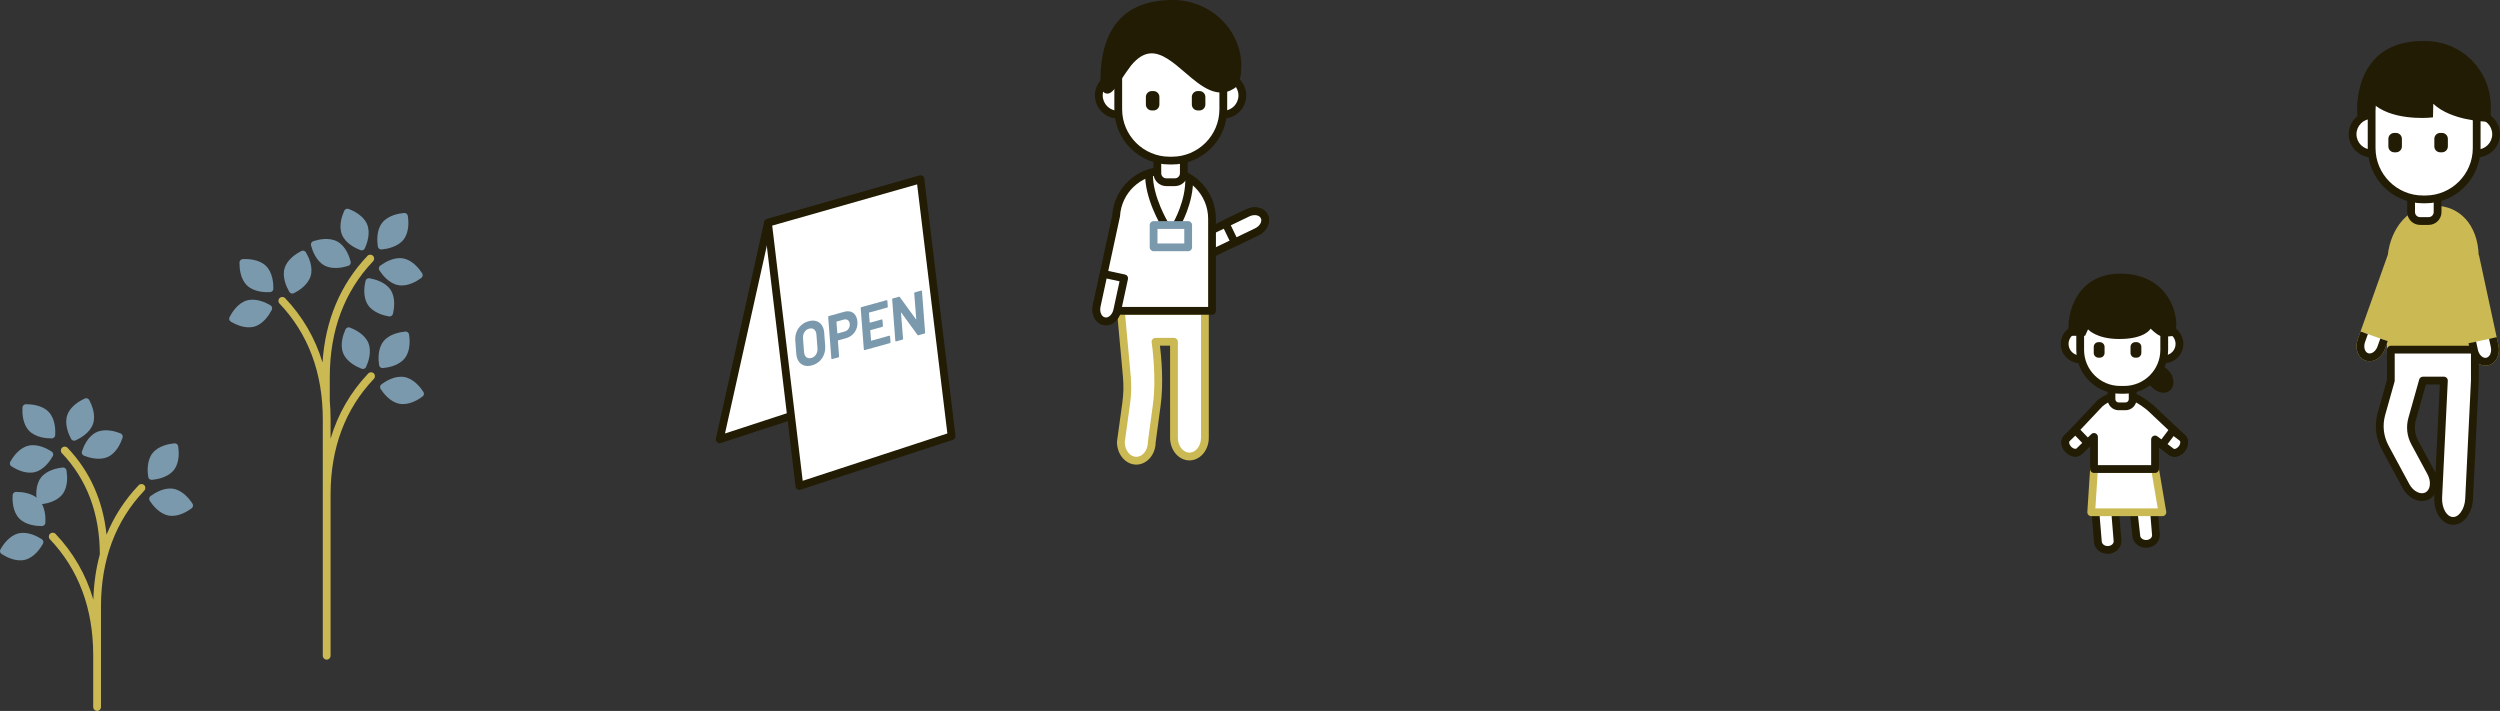 <?xml version="1.0" encoding="utf-8"?>
<!-- Generator: Adobe Illustrator 25.0.0, SVG Export Plug-In . SVG Version: 6.00 Build 0)  -->
<svg version="1.1" id="main" xmlns="http://www.w3.org/2000/svg" xmlns:xlink="http://www.w3.org/1999/xlink" x="0px" y="0px"
	 viewBox="0 0 642.488 182.7" style="enable-background:new 0 0 642.488 182.7;" xml:space="preserve">
<rect x="0" y="0" width="642.488" height="182.7" fill="#333333" stroke="none"/>
<style type="text/css">
	.st0{fill:#CBB954;}
	.st1{fill:#7B99AC;}
	.st2{fill:#FFFFFF;}
	.st3{fill:#221C04;}
</style>
<path class="st0" d="M642.089,88.78l-4.97-23.034c-0.021-0.099-0.069-0.186-0.118-0.273
	c-0.273-7.573-4.763-12.615-11.364-12.615c-6.894,0-11.246,6.114-11.966,12.579
	l-7.755,21.801c-0.382,1.075-0.408,2.214-0.074,3.208
	c0.357,1.063,1.113,1.87,2.074,2.211c0.344,0.122,0.697,0.18,1.051,0.18
	c1.624,0,3.249-1.228,3.922-3.12l0.549-1.544l-0.015,2.684h21.587
	c0.29,0.897,0.792,1.688,1.469,2.25c0.677,0.561,1.477,0.858,2.271,0.858
	c0.221,0,0.44-0.023,0.657-0.07c0.997-0.215,1.851-0.917,2.343-1.925
	C642.209,91.028,642.329,89.895,642.089,88.78z"/>
<g>
	<path class="st1" d="M44.596,125.622c-2.392-0.433-4.786,1.039-5.895,1.857
		c-0.384,0.283-0.479,0.811-0.219,1.211c0.751,1.155,2.477,3.374,4.869,3.807
		c2.392,0.433,4.786-1.039,5.895-1.857c0.384-0.283,0.479-0.811,0.219-1.211
		C48.714,128.274,46.988,126.055,44.596,125.622z"/>
</g>
<g>
	<path class="st1" d="M44.692,120.778c1.497-1.915,1.308-4.719,1.1-6.082
		c-0.072-0.471-0.495-0.802-0.969-0.758c-1.372,0.127-4.139,0.622-5.636,2.537
		c-1.497,1.915-1.308,4.719-1.1,6.082c0.072,0.471,0.495,0.802,0.969,0.758
		C40.428,123.187,43.195,122.693,44.692,120.778z"/>
</g>
<g>
	<path class="st1" d="M7.271,114.549c-2.36,0.581-3.945,2.902-4.623,4.102
		c-0.235,0.415-0.106,0.936,0.294,1.195c1.157,0.748,3.638,2.069,5.999,1.488
		c2.36-0.581,3.945-2.902,4.623-4.102c0.235-0.415,0.106-0.936-0.294-1.195
		C12.113,115.29,9.632,113.969,7.271,114.549z"/>
</g>
<g>
	<path class="st1" d="M17.292,106.678c-0.782,2.301,0.321,4.887,0.967,6.104
		c0.223,0.421,0.731,0.594,1.165,0.396c1.253-0.573,3.702-1.952,4.484-4.253
		c0.782-2.302-0.321-4.887-0.967-6.104c-0.223-0.421-0.731-0.594-1.165-0.396
		C20.523,102.998,18.074,104.377,17.292,106.678z"/>
</g>
<g>
	<path class="st1" d="M24.805,111.072c-2.204,1.025-3.31,3.609-3.744,4.917
		c-0.15,0.452,0.076,0.939,0.519,1.116c1.28,0.51,3.969,1.327,6.173,0.302
		c2.204-1.025,3.31-3.609,3.744-4.917c0.15-0.452-0.076-0.939-0.519-1.116
		C29.698,110.864,27.009,110.047,24.805,111.072z"/>
</g>
<g>
	<path class="st1" d="M12.516,105.869c-1.673-1.763-4.475-1.99-5.853-1.986
		c-0.477,0.002-0.866,0.371-0.892,0.847c-0.076,1.376,0.004,4.185,1.677,5.948
		c1.673,1.763,4.475,1.99,5.853,1.986c0.477-0.002,0.866-0.371,0.892-0.847
		C14.27,110.442,14.189,107.632,12.516,105.869z"/>
</g>
<g>
	<path class="st1" d="M4.74,137.081c-2.36,0.581-3.945,2.902-4.623,4.102
		c-0.235,0.415-0.106,0.936,0.294,1.195c1.157,0.748,3.638,2.069,5.999,1.488
		c2.36-0.581,3.945-2.902,4.623-4.102c0.235-0.415,0.106-0.936-0.294-1.195
		C9.581,137.822,7.1,136.501,4.74,137.081z"/>
</g>
<g>
	<path class="st1" d="M9.984,128.401c-1.673-1.763-4.475-1.99-5.853-1.986
		c-0.477,0.002-0.866,0.371-0.892,0.847c-0.076,1.376,0.004,4.185,1.677,5.948
		c1.673,1.763,4.475,1.99,5.853,1.986c0.477-0.002,0.866-0.371,0.892-0.847
		C11.738,132.974,11.658,130.164,9.984,128.401z"/>
</g>
<g>
	<path class="st1" d="M10.508,122.765c-1.468,1.937-1.237,4.738-1.009,6.097
		c0.079,0.47,0.507,0.794,0.981,0.743c1.37-0.148,4.129-0.684,5.597-2.621
		c1.468-1.937,1.237-4.738,1.009-6.097c-0.079-0.47-0.507-0.794-0.981-0.743
		C14.735,120.293,11.976,120.828,10.508,122.765z"/>
</g>
<path class="st0" d="M37.046,124.665c-0.399-0.379-1.033-0.364-1.413,0.036
	c-3.565,3.752-6.312,8.002-8.25,12.71c-0.927-8.785-4.281-16.281-10.023-22.324
	c-0.379-0.399-1.012-0.416-1.413-0.036c-0.4,0.381-0.417,1.014-0.036,1.414
	c6.452,6.789,9.729,15.54,9.746,26.008c-0.99,3.637-1.544,7.515-1.668,11.617
	c-1.888-6.4-5.126-12.051-9.715-16.88c-0.379-0.399-1.012-0.416-1.413-0.036
	c-0.4,0.381-0.417,1.014-0.036,1.414c7.385,7.771,11.129,17.789,11.129,29.776
	v6.014v7.323c0,0.552,0.447,1,1,1s1-0.448,1-1v-7.323v-6.014v-12.508
	c0-11.986,3.745-22.004,11.13-29.776C37.463,125.679,37.446,125.046,37.046,124.665z"
	/>
<g>
	<g>
		<polygon class="st2" points="184.96,112.902 224.078,100.1 236.548,46.099 197.361,57.254 		
			"/>
		<path class="st3" d="M184.96,113.902c-0.245,0-0.485-0.09-0.672-0.259
			c-0.267-0.242-0.383-0.607-0.304-0.958l12.401-55.647
			c0.079-0.358,0.349-0.644,0.702-0.745L236.274,45.137
			c0.336-0.096,0.706-0.007,0.963,0.237c0.256,0.244,0.364,0.605,0.285,0.95
			l-12.47,54.001c-0.079,0.341-0.331,0.616-0.664,0.725L185.271,113.852
			C185.169,113.886,185.064,113.902,184.96,113.902z M198.208,58.053l-11.89,53.352
			l36.912-12.08l11.962-51.8L198.208,58.053z"/>
	</g>
	<g>
		<polygon class="st2" points="205.443,124.892 244.561,112.09 236.548,46.099 197.361,57.254 		"/>
		<path class="st3" d="M205.443,125.892c-0.188,0-0.375-0.053-0.538-0.157
			c-0.252-0.161-0.419-0.427-0.455-0.725l-8.082-67.638
			c-0.058-0.488,0.247-0.946,0.72-1.081L236.274,45.137
			c0.281-0.079,0.583-0.033,0.827,0.129c0.243,0.162,0.403,0.422,0.439,0.712
			l8.014,65.991c0.057,0.474-0.229,0.922-0.683,1.071l-39.118,12.802
			C205.653,125.876,205.548,125.892,205.443,125.892z M198.455,57.983l7.837,65.58
			l37.178-12.167l-7.773-64.014L198.455,57.983z"/>
	</g>
</g>
<g>
	<path class="st1" d="M206.675,93.932c-0.585-0.182-1.055-0.533-1.412-1.051
		c-0.356-0.519-0.564-1.173-0.624-1.961l-0.257-3.376
		c-0.059-0.778,0.043-1.509,0.308-2.194c0.265-0.685,0.663-1.271,1.197-1.757
		s1.168-0.83,1.901-1.033c0.742-0.205,1.405-0.22,1.99-0.043
		c0.585,0.177,1.055,0.522,1.411,1.036c0.355,0.514,0.563,1.159,0.623,1.937
		l0.257,3.376c0.06,0.788-0.042,1.531-0.305,2.226
		c-0.264,0.697-0.663,1.287-1.197,1.773s-1.172,0.831-1.914,1.037
		C207.919,94.103,207.26,94.114,206.675,93.932z M209.719,91.093
		c0.292-0.456,0.414-0.989,0.367-1.6l-0.264-3.47
		c-0.046-0.61-0.241-1.058-0.585-1.344c-0.343-0.286-0.778-0.356-1.304-0.211
		c-0.517,0.143-0.919,0.444-1.205,0.905c-0.287,0.461-0.407,0.996-0.36,1.606
		l0.264,3.47c0.047,0.611,0.241,1.057,0.585,1.337
		c0.342,0.281,0.772,0.35,1.29,0.207
		C209.023,91.849,209.428,91.55,209.719,91.093z"/>
	<path class="st1" d="M218.641,80.105c0.491,0.154,0.886,0.455,1.185,0.904
		c0.298,0.449,0.473,1.01,0.524,1.684c0.05,0.662-0.039,1.282-0.269,1.862
		c-0.229,0.578-0.575,1.074-1.038,1.487c-0.463,0.412-1.009,0.706-1.639,0.88
		l-2.002,0.554c-0.047,0.013-0.069,0.045-0.065,0.098l0.307,4.023
		c0.004,0.053-0.009,0.101-0.039,0.147c-0.03,0.046-0.069,0.075-0.115,0.088
		l-1.65,0.456c-0.047,0.013-0.089,0.006-0.124-0.022s-0.055-0.067-0.06-0.12
		l-0.814-10.679c-0.004-0.053,0.009-0.102,0.039-0.148
		c0.03-0.045,0.069-0.075,0.116-0.088l3.976-1.1
		C217.594,79.96,218.15,79.952,218.641,80.105z M218.069,84.491
		c0.242-0.35,0.346-0.752,0.311-1.205c-0.035-0.462-0.195-0.799-0.48-1.01
		c-0.285-0.211-0.643-0.257-1.075-0.138l-1.791,0.495
		c-0.047,0.013-0.068,0.046-0.064,0.099l0.221,2.903
		c0.004,0.053,0.029,0.072,0.077,0.059l1.791-0.495
		C217.49,85.078,217.827,84.844,218.069,84.491z"/>
	<path class="st1" d="M228.12,78.957c-0.03,0.046-0.069,0.075-0.116,0.088l-4.624,1.279
		c-0.047,0.013-0.069,0.046-0.064,0.099l0.186,2.444
		c0.004,0.053,0.03,0.073,0.077,0.06l3.031-0.838
		c0.047-0.013,0.088-0.006,0.124,0.022c0.036,0.028,0.055,0.067,0.06,0.12
		l0.117,1.53c0.004,0.053-0.009,0.102-0.039,0.148
		c-0.031,0.045-0.069,0.075-0.116,0.088l-3.031,0.838
		c-0.047,0.013-0.069,0.045-0.065,0.098l0.195,2.556
		c0.004,0.053,0.029,0.072,0.077,0.059l4.624-1.279
		c0.047-0.013,0.088-0.005,0.124,0.022c0.036,0.028,0.056,0.069,0.06,0.121
		l0.117,1.53c0.004,0.053-0.009,0.101-0.039,0.147
		c-0.03,0.046-0.069,0.075-0.116,0.088l-6.513,1.801
		c-0.047,0.013-0.089,0.006-0.124-0.022s-0.055-0.067-0.06-0.12l-0.813-10.664
		c-0.004-0.053,0.009-0.102,0.039-0.148c0.03-0.045,0.069-0.075,0.116-0.088
		l6.513-1.801c0.047-0.013,0.088-0.005,0.124,0.022
		c0.036,0.028,0.056,0.069,0.06,0.121l0.117,1.53
		C228.163,78.863,228.15,78.912,228.12,78.957z"/>
	<path class="st1" d="M234.99,75.221c0.03-0.045,0.068-0.075,0.116-0.088l1.649-0.456
		c0.047-0.013,0.088-0.005,0.124,0.022c0.036,0.028,0.056,0.069,0.06,0.121
		l0.813,10.664c0.004,0.053-0.009,0.101-0.039,0.147
		c-0.03,0.046-0.069,0.075-0.116,0.088l-1.593,0.441
		c-0.094,0.026-0.163,0.002-0.207-0.071l-4.166-5.743
		c-0.021-0.026-0.041-0.033-0.06-0.023c-0.019,0.01-0.026,0.036-0.023,0.078
		l0.535,6.65c0.004,0.053-0.009,0.101-0.039,0.147
		c-0.03,0.046-0.069,0.075-0.116,0.088l-1.649,0.456
		c-0.047,0.013-0.089,0.006-0.124-0.022c-0.036-0.028-0.055-0.067-0.059-0.12
		l-0.813-10.664c-0.004-0.053,0.009-0.102,0.039-0.148
		c0.03-0.045,0.069-0.075,0.116-0.088l1.593-0.441
		c0.094-0.026,0.163-0.002,0.207,0.073l4.15,5.713
		c0.021,0.027,0.041,0.035,0.059,0.024c0.019-0.01,0.026-0.036,0.023-0.078
		l-0.519-6.622C234.947,75.317,234.959,75.267,234.99,75.221z"/>
</g>
<g>
	<g>
		<path class="st2" d="M288.056,79.887l1.535,16.844c0.209,2.291,0.156,4.599-0.159,6.879
			l-1.376,9.982c0,2.657,1.779,4.81,3.973,4.81c2.195,0,3.973-2.153,3.973-4.81
			l1.266-9.39c1.045-7.491-0.313-16.367-0.313-16.367h4.753v24.677
			c0,2.657,1.779,4.81,3.973,4.81c2.195,0,3.973-2.153,3.973-4.81V79.887H288.056z"
			/>
		<path class="st0" d="M292.029,119.401c-2.742,0-4.974-2.606-4.974-5.811
			c0-0.046,0.003-0.091,0.01-0.137l1.376-9.981
			c0.303-2.198,0.354-4.436,0.153-6.651l-1.535-16.843
			c-0.025-0.28,0.068-0.558,0.258-0.765s0.457-0.326,0.738-0.326h21.6
			c0.553,0,1,0.448,1,1v32.624c0,3.204-2.231,5.81-4.974,5.81
			s-4.973-2.606-4.973-5.81V88.834h-2.608c0.33,2.668,1.001,9.467,0.158,15.505
			l-1.257,9.322C296.97,116.833,294.751,119.401,292.029,119.401z M289.056,113.656
			c0.027,2.071,1.351,3.745,2.974,3.745c1.639,0,2.973-1.709,2.973-3.811
			c0-0.045,0.003-0.089,0.009-0.134l1.267-9.39
			c1.014-7.266-0.297-15.995-0.31-16.082c-0.044-0.289,0.04-0.582,0.229-0.803
			c0.19-0.221,0.467-0.349,0.759-0.349h4.753c0.553,0,1,0.448,1,1v24.677
			c0,2.101,1.334,3.81,2.973,3.81c1.64,0,2.974-1.709,2.974-3.81V80.887
			h-19.504l1.436,15.753c0.215,2.367,0.159,4.758-0.165,7.106L289.056,113.656z"/>
	</g>
</g>
<g>
	<circle class="st2" cx="314.335" cy="24.524" r="4.943"/>
	<path class="st3" d="M314.335,30.467c-3.276,0-5.942-2.666-5.942-5.943
		c0-3.277,2.666-5.943,5.942-5.943c3.277,0,5.943,2.666,5.943,5.943
		C320.278,27.801,317.612,30.467,314.335,30.467z M314.335,20.581
		c-2.174,0-3.942,1.769-3.942,3.943s1.769,3.943,3.942,3.943
		c2.175,0,3.943-1.769,3.943-3.943S316.51,20.581,314.335,20.581z"/>
</g>
<g>
	<circle class="st2" cx="287.335" cy="24.524" r="4.943"/>
	<path class="st3" d="M287.335,30.467c-3.276,0-5.942-2.666-5.942-5.943
		c0-3.277,2.666-5.943,5.942-5.943c3.277,0,5.943,2.666,5.943,5.943
		C293.278,27.801,290.612,30.467,287.335,30.467z M287.335,20.581
		c-2.174,0-3.942,1.769-3.942,3.943s1.769,3.943,3.942,3.943
		c2.175,0,3.943-1.769,3.943-3.943S289.51,20.581,287.335,20.581z"/>
</g>
<g>
	<path class="st2" d="M301.775,69.786l21.234-10.217c1.71-0.823,2.572-2.579,1.926-3.923
		c-0.647-1.344-2.557-1.766-4.267-0.943L299.434,64.92L301.775,69.786z"/>
	<path class="st3" d="M301.776,70.786c-0.372,0-0.729-0.208-0.902-0.566l-2.342-4.866
		c-0.114-0.239-0.13-0.514-0.042-0.764c0.087-0.25,0.271-0.456,0.51-0.57
		l21.234-10.217c1.029-0.496,2.157-0.641,3.182-0.417
		c1.096,0.243,1.978,0.908,2.42,1.827c0.885,1.839-0.188,4.197-2.393,5.257
		l-21.234,10.217C302.069,70.754,301.922,70.786,301.776,70.786z M300.769,65.387
		l1.475,3.064l20.333-9.783c1.189-0.573,1.856-1.758,1.457-2.588
		c-0.238-0.496-0.76-0.677-1.049-0.741c-0.578-0.128-1.265-0.031-1.883,0.265
		L300.769,65.387z"/>
</g>
<g>
	<path class="st2" d="M311.487,56.231c0-6.789-5.555-12.343-12.343-12.343
		c-6.572,0-11.971,5.209-12.311,11.7l-0.016-0.004l-4.969,23.034
		c-0.4,1.855,0.457,3.614,1.915,3.928c1.422,0.307,2.882-0.879,3.325-2.659
		h24.4V56.231z"/>
	<path class="st3" d="M284.215,83.594c-0.22,0-0.441-0.023-0.663-0.071
		c-0.997-0.215-1.851-0.917-2.343-1.925c-0.459-0.942-0.579-2.076-0.339-3.191
		l4.97-23.034c0.002-0.008,0.004-0.016,0.006-0.024
		c0.463-7.003,6.269-12.462,13.298-12.462c7.357,0,13.344,5.986,13.344,13.343v23.657
		c0,0.552-0.447,1-1,1h-23.679C287.13,82.526,285.712,83.594,284.215,83.594z
		 M287.757,55.969l-4.932,22.86c-0.145,0.669-0.078,1.359,0.182,1.893
		c0.13,0.266,0.429,0.73,0.967,0.847c0.869,0.188,1.833-0.675,2.143-1.922
		c0.111-0.446,0.512-0.759,0.971-0.759h23.4V56.231
		c0-6.255-5.089-11.343-11.344-11.343c-6.027,0-10.996,4.723-11.312,10.752
		C287.825,55.754,287.8,55.865,287.757,55.969z"/>
</g>
<g>
	<path class="st2" d="M301.945,46.828h-2.219c-1.266,0-2.293-1.026-2.293-2.293V39.631
		l6.805-0.003v4.907C304.238,45.802,303.211,46.828,301.945,46.828z"/>
	<path class="st3" d="M301.945,47.828h-2.22c-1.815,0-3.293-1.477-3.293-3.292v-5.904
		l8.805-0.004v5.908C305.237,46.351,303.761,47.828,301.945,47.828z M298.433,40.631
		v3.905c0,0.713,0.58,1.292,1.293,1.292h2.22c0.713,0,1.292-0.58,1.292-1.292
		V40.629L298.433,40.631z"/>
</g>
<g>
	<path class="st2" d="M301.192,41.272h-0.619c-7.285,0-13.191-5.906-13.191-13.191v-9.619
		c0-7.285,5.906-13.191,13.191-13.191h0.619c7.285,0,13.191,5.906,13.191,13.191
		v9.619C314.382,35.366,308.477,41.272,301.192,41.272z"/>
	<path class="st3" d="M301.191,42.272h-0.618c-7.824,0-14.19-6.366-14.19-14.19v-9.619
		c0-7.825,6.366-14.191,14.19-14.191h0.618c7.825,0,14.191,6.366,14.191,14.191
		v9.619C315.383,35.906,309.017,42.272,301.191,42.272z M300.573,6.272
		c-6.722,0-12.19,5.469-12.19,12.191v9.619c0,6.722,5.469,12.19,12.19,12.19h0.618
		c6.723,0,12.191-5.469,12.191-12.19v-9.619c0-6.722-5.469-12.191-12.191-12.191H300.573
		z"/>
</g>
<path class="st3" d="M315.702,7.099c-3.311-4.445-8.628-7.099-14.225-7.099
	c-12.393,0-18.676,7.012-18.674,20.898c0.083,1.44,0.311,2.814,1.405,3.112
	c0.132,0.036,0.26,0.054,0.387,0.054c1.135,0,2.092-1.428,3.697-3.826
	c0.732-1.092,1.562-2.331,2.441-3.473c1.613-1.915,3.201-2.911,4.855-3.043
	c2.987-0.244,6.035,2.39,8.991,4.932c4.065,3.496,8.674,7.458,13.442,3.439
	l0.228-0.192l0.086-0.286C319.826,16.638,318.865,11.347,315.702,7.099z"/>
<g>
	<path class="st3" d="M308.258,28.384h-0.446c-0.837,0-1.516-0.679-1.516-1.516v-1.952
		c0-0.837,0.679-1.516,1.516-1.516h0.446c0.837,0,1.516,0.679,1.516,1.516v1.952
		C309.774,27.705,309.096,28.384,308.258,28.384z"/>
	<path class="st3" d="M296.445,28.384h-0.446c-0.837,0-1.516-0.679-1.516-1.516v-1.952
		c0-0.837,0.679-1.516,1.516-1.516h0.446c0.837,0,1.516,0.679,1.516,1.516v1.952
		C297.961,27.705,297.283,28.384,296.445,28.384z"/>
</g>
<g>
	<path class="st2" d="M283.624,70.386l-1.776,8.232c-0.4,1.855,0.457,3.614,1.915,3.928
		c1.458,0.314,2.964-0.934,3.364-2.789l1.776-8.232L283.624,70.386z"/>
	<path class="st3" d="M284.209,83.594c-0.219,0-0.438-0.023-0.657-0.07
		c-0.997-0.215-1.851-0.917-2.343-1.925c-0.459-0.942-0.579-2.076-0.339-3.191
		l1.776-8.232c0.117-0.541,0.647-0.879,1.188-0.767l5.278,1.139
		c0.259,0.056,0.485,0.212,0.629,0.436c0.145,0.223,0.193,0.494,0.138,0.753
		l-1.776,8.232C287.645,82.096,285.976,83.594,284.209,83.594z M284.391,71.574
		l-1.565,7.255c-0.145,0.669-0.078,1.359,0.182,1.893
		c0.13,0.266,0.429,0.73,0.967,0.847c0.897,0.195,1.896-0.732,2.175-2.022
		l1.565-7.255L284.391,71.574z"/>
</g>
<g>
	<path class="st2" d="M317.32,62.307l5.689-2.737c1.71-0.823,2.572-2.579,1.926-3.923
		c-0.647-1.344-2.557-1.766-4.267-0.943l-5.689,2.737L317.32,62.307z"/>
	<path class="st3" d="M317.321,63.307c-0.372,0-0.729-0.208-0.902-0.566l-2.342-4.866
		c-0.114-0.239-0.13-0.514-0.042-0.764c0.087-0.25,0.271-0.456,0.51-0.571
		l5.689-2.737c1.028-0.495,2.156-0.641,3.182-0.416
		c1.096,0.243,1.978,0.908,2.42,1.827c0.885,1.839-0.188,4.197-2.393,5.257
		l-5.689,2.738C317.614,63.275,317.467,63.307,317.321,63.307z M316.313,57.908
		l1.475,3.064l4.788-2.304c1.189-0.572,1.856-1.757,1.457-2.588
		c-0.238-0.496-0.76-0.677-1.049-0.741c-0.578-0.128-1.265-0.031-1.883,0.265
		L316.313,57.908z"/>
</g>
<path class="st3" d="M298.58,58.353c-0.184-0.302-4.514-7.458-4.273-13.887l1.998,0.074
	c-0.218,5.833,3.939,12.701,3.982,12.769L298.58,58.353z"/>
<path class="st3" d="M303.184,58.342l-1.719-1.022c0.033-0.057,3.358-5.735,3.142-11.556
	l1.998-0.074C306.845,52.113,303.333,58.091,303.184,58.342z"/>
<g>
	<rect x="296.47" y="57.831" class="st2" width="8.884" height="5.73"/>
	<path class="st1" d="M305.354,64.561h-8.884c-0.553,0-1-0.448-1-1v-5.73
		c0-0.552,0.447-1,1-1h8.884c0.553,0,1,0.448,1,1v5.73
		C306.354,64.113,305.906,64.561,305.354,64.561z M297.47,62.561h6.884v-3.73h-6.884
		V62.561z"/>
</g>
<g>
	<path class="st1" d="M94.352,57.664c-0.923-2.249-3.453-3.473-4.739-3.967
		c-0.445-0.171-0.942,0.033-1.138,0.467c-0.569,1.255-1.509,3.904-0.586,6.152
		c0.923,2.249,3.453,3.473,4.739,3.967c0.445,0.171,0.942-0.033,1.138-0.467
		C94.334,62.561,95.274,59.912,94.352,57.664z"/>
</g>
<g>
	<path class="st1" d="M103.615,66.413c-2.392-0.433-4.786,1.039-5.895,1.857
		c-0.384,0.283-0.479,0.811-0.219,1.211c0.751,1.155,2.477,3.374,4.869,3.807
		c2.392,0.433,4.786-1.039,5.895-1.857c0.384-0.283,0.479-0.811,0.219-1.211
		C107.732,69.065,106.007,66.847,103.615,66.413z"/>
</g>
<g>
	<path class="st1" d="M100.378,74.492c-1.339-2.028-4.058-2.741-5.416-2.978
		c-0.47-0.082-0.917,0.214-1.027,0.678c-0.316,1.341-0.727,4.122,0.612,6.15
		c1.339,2.028,4.058,2.741,5.416,2.978c0.47,0.082,0.917-0.214,1.027-0.678
		C101.306,79.301,101.718,76.52,100.378,74.492z"/>
</g>
<g>
	<path class="st1" d="M103.71,61.57c1.497-1.915,1.308-4.719,1.1-6.082
		c-0.072-0.471-0.495-0.802-0.969-0.758c-1.372,0.127-4.139,0.622-5.636,2.537
		c-1.497,1.915-1.308,4.719-1.1,6.082c0.072,0.471,0.495,0.802,0.969,0.758
		C99.447,63.979,102.214,63.485,103.71,61.57z"/>
</g>
<g>
	<path class="st1" d="M94.672,88.149c-0.923-2.249-3.453-3.473-4.739-3.967
		c-0.445-0.171-0.942,0.033-1.138,0.467c-0.569,1.255-1.509,3.904-0.586,6.152
		c0.923,2.249,3.453,3.473,4.739,3.967c0.445,0.171,0.942-0.033,1.138-0.467
		C94.654,93.046,95.594,90.397,94.672,88.149z"/>
</g>
<g>
	<path class="st1" d="M103.935,96.898c-2.392-0.433-4.786,1.039-5.895,1.857
		c-0.384,0.283-0.479,0.811-0.219,1.211c0.751,1.155,2.477,3.374,4.869,3.807
		c2.392,0.433,4.786-1.039,5.895-1.857c0.384-0.283,0.479-0.811,0.219-1.211
		C108.053,99.55,106.327,97.332,103.935,96.898z"/>
</g>
<g>
	<path class="st1" d="M104.031,92.055c1.497-1.915,1.308-4.719,1.1-6.082
		c-0.072-0.471-0.495-0.802-0.969-0.758c-1.372,0.127-4.139,0.622-5.636,2.537
		c-1.497,1.915-1.308,4.719-1.1,6.082c0.072,0.471,0.495,0.802,0.969,0.758
		C99.767,94.464,102.534,93.97,104.031,92.055z"/>
</g>
<g>
	<path class="st1" d="M63.447,77.213c-2.335,0.676-3.823,3.06-4.453,4.286
		c-0.218,0.424-0.068,0.94,0.342,1.182c1.187,0.7,3.719,1.919,6.054,1.243
		c2.335-0.676,3.823-3.06,4.453-4.286c0.218-0.424,0.068-0.94-0.342-1.182
		C68.315,77.756,65.782,76.537,63.447,77.213z"/>
</g>
<g>
	<path class="st1" d="M73.14,68.941c-0.687,2.331,0.52,4.87,1.214,6.06
		c0.24,0.412,0.755,0.564,1.18,0.348c1.229-0.623,3.62-2.101,4.307-4.432
		c0.687-2.331-0.52-4.87-1.214-6.06c-0.24-0.412-0.755-0.564-1.18-0.348
		C76.219,65.132,73.828,66.61,73.14,68.941z"/>
</g>
<g>
	<path class="st1" d="M68.335,68.327c-1.743-1.693-4.552-1.807-5.929-1.746
		c-0.476,0.021-0.85,0.406-0.857,0.883c-0.02,1.378,0.174,4.182,1.918,5.875
		c1.744,1.693,4.552,1.807,5.929,1.746c0.476-0.021,0.85-0.406,0.857-0.883
		C70.273,72.824,70.078,70.02,68.335,68.327z"/>
</g>
<g>
	<path class="st1" d="M86.703,62.078c-2.133-1.166-4.869-0.525-6.18-0.098
		c-0.453,0.147-0.711,0.618-0.59,1.08c0.349,1.333,1.285,3.983,3.418,5.149
		c2.133,1.166,4.869,0.525,6.18,0.098c0.453-0.147,0.711-0.618,0.59-1.08
		C89.773,65.894,88.836,63.244,86.703,62.078z"/>
</g>
<path class="st0" d="M96.052,95.947c-0.399-0.379-1.032-0.364-1.413,0.036
	c-4.562,4.8-7.788,10.411-9.681,16.762v-4.963c0-1.648-0.072-3.259-0.208-4.835
	c0-0.004,0.002-0.008,0.002-0.012v-6.014c0-11.986,3.744-22.004,11.129-29.776
	c0.381-0.4,0.364-1.034-0.036-1.414s-1.034-0.363-1.413,0.036
	c-6.956,7.321-10.824,16.521-11.545,27.378c-1.902-6.25-5.106-11.779-9.608-16.517
	c-0.379-0.399-1.012-0.416-1.413-0.036c-0.4,0.38-0.417,1.014-0.036,1.414
	c7.385,7.772,11.129,17.79,11.129,29.776v19.355v6.014v35.374c0,0.552,0.447,1,1,1
	s1-0.448,1-1v-35.374v-6.014c0-11.986,3.745-22.004,11.13-29.776
	C96.469,96.961,96.452,96.328,96.052,95.947z"/>
<g>
	<path class="st2" d="M621.936,56.799h2.219c1.266,0,2.293-1.026,2.293-2.293v-4.904
		l-6.805-0.003v4.907C619.643,55.773,620.669,56.799,621.936,56.799z"/>
	<path class="st3" d="M624.155,57.799h-2.22c-1.815,0-3.293-1.477-3.293-3.292v-5.908
		l8.805,0.004v5.904C627.447,56.322,625.971,57.799,624.155,57.799z M620.643,50.6
		v3.907c0,0.713,0.58,1.292,1.293,1.292h2.22c0.713,0,1.292-0.58,1.292-1.292
		v-3.905L620.643,50.6z"/>
</g>
<g>
	<circle class="st2" cx="609.545" cy="34.495" r="4.943"/>
	<path class="st3" d="M609.545,40.438c-3.276,0-5.942-2.666-5.942-5.943
		c0-3.277,2.666-5.943,5.942-5.943c3.277,0,5.943,2.666,5.943,5.943
		C615.488,37.772,612.822,40.438,609.545,40.438z M609.545,30.552
		c-2.174,0-3.942,1.769-3.942,3.943s1.769,3.943,3.942,3.943
		c2.175,0,3.943-1.769,3.943-3.943S611.72,30.552,609.545,30.552z"/>
</g>
<g>
	<circle class="st2" cx="636.545" cy="34.495" r="4.943"/>
	<path class="st3" d="M636.545,40.438c-3.276,0-5.942-2.666-5.942-5.943
		c0-3.277,2.666-5.943,5.942-5.943c3.277,0,5.943,2.666,5.943,5.943
		C642.488,37.772,639.822,40.438,636.545,40.438z M636.545,30.552
		c-2.174,0-3.942,1.769-3.942,3.943s1.769,3.943,3.942,3.943
		c2.175,0,3.943-1.769,3.943-3.943S638.72,30.552,636.545,30.552z"/>
</g>
<g>
	<path class="st2" d="M622.689,51.243h0.619c7.285,0,13.191-5.906,13.191-13.191V28.434
		c0-7.285-5.906-13.191-13.191-13.191h-0.619c-7.285,0-13.191,5.906-13.191,13.191
		v9.619C609.498,45.337,615.404,51.243,622.689,51.243z"/>
	<path class="st3" d="M623.308,52.243h-0.619c-7.824,0-14.19-6.366-14.19-14.19v-9.619
		c0-7.825,6.366-14.191,14.19-14.191h0.619c7.824,0,14.19,6.366,14.19,14.191v9.619
		C637.498,45.877,631.132,52.243,623.308,52.243z M622.688,16.243
		c-6.722,0-12.19,5.469-12.19,12.191v9.619c0,6.722,5.469,12.19,12.19,12.19h0.619
		c6.722,0,12.19-5.469,12.19-12.19v-9.619c0-6.722-5.469-12.191-12.19-12.191H622.688
		z"/>
</g>
<path class="st3" d="M623.339,10.547h-0.74c-5.385,0-9.589,1.631-12.497,4.847
	c-5.091,5.631-4.308,14.018-4.272,14.372l0.262,2.591l1.54-2.1
	c0.686-0.935,1.372-2.661,1.842-3.991c4.763,4.816,14.454,4.013,14.9,3.975
	l0.892-0.08l0.076-3.487c4.586,4.333,13.323,4.585,13.75,4.594l1.022,0.023
	v-3.968C640.113,18.072,632.588,10.547,623.339,10.547z"/>
<g>
	<path class="st2" d="M612.018,106.377l2.411-8.572l0,0v-7.947h21.598v7.947l-1.48,30.393
		c-0.158,3.236-2.062,5.773-4.254,5.666s-3.841-2.816-3.683-6.052l1.461-30.007
		h-5.392c-0.005,0.02-0.006,0.04-0.012,0.06l-2.75,9.778
		c-0.575,2.044-0.332,4.231,0.676,6.1l4.141,7.673
		c1.273,2.359,0.865,5.048-0.911,6.007c-1.776,0.958-4.247-0.177-5.52-2.536
		l-5.328-9.874C611.548,112.367,611.204,109.271,612.018,106.377z"/>
	<path class="st3" d="M630.432,134.867c-0.062,0-0.124-0.001-0.187-0.004
		c-1.402-0.068-2.655-0.896-3.528-2.332c-0.799-1.312-1.191-3.006-1.105-4.769
		l0.033-0.667c-0.352,0.505-0.805,0.915-1.347,1.207
		c-1.142,0.617-2.506,0.619-3.841,0.004c-1.238-0.569-2.315-1.615-3.033-2.946
		l-5.328-9.873c-1.56-2.89-1.929-6.222-1.04-9.382l2.373-8.439v-7.809
		c0-0.552,0.447-1,1-1h21.599c0.553,0,1,0.448,1,1v7.946l-1.48,30.442
		c-0.086,1.763-0.641,3.41-1.563,4.638
		C633.02,134.169,631.765,134.867,630.432,134.867z M622.679,96.804h5.393
		c0.273,0,0.535,0.112,0.724,0.31c0.189,0.198,0.288,0.465,0.275,0.739
		l-1.461,30.007c-0.067,1.367,0.223,2.657,0.815,3.631
		c0.3,0.493,0.948,1.327,1.918,1.374c1,0.056,1.694-0.719,2.041-1.181
		c0.686-0.912,1.099-2.167,1.165-3.535l1.479-30.394l-0.001-6.897h-19.599v6.946
		c0,0.091-0.013,0.183-0.037,0.271l-2.41,8.573v0
		c-0.748,2.657-0.438,5.459,0.874,7.89l5.328,9.874
		c0.514,0.951,1.262,1.689,2.108,2.078c0.751,0.346,1.48,0.363,2.057,0.053
		c0.576-0.311,0.961-0.932,1.085-1.748c0.14-0.921-0.065-1.953-0.579-2.904
		l-4.141-7.673c-1.139-2.108-1.407-4.54-0.759-6.846l2.749-9.777
		C621.812,97.143,622.216,96.804,622.679,96.804z M623.441,98.804l-2.561,9.108
		c-0.508,1.804-0.297,3.706,0.593,5.354l4.141,7.673
		c0.11,0.204,0.21,0.411,0.299,0.621l1.108-22.757H623.441z"/>
</g>
<g>
	<path class="st2" d="M640.654,86.87l0.458,2.121c0.4,1.855-0.457,3.614-1.914,3.928
		c-1.458,0.314-2.964-0.934-3.364-2.789l-0.457-2.121"/>
	<path class="st3" d="M638.75,93.966c-0.794,0-1.594-0.298-2.27-0.859
		c-0.808-0.669-1.385-1.652-1.625-2.767l-0.458-2.121l1.955-0.422l0.458,2.121
		c0.145,0.669,0.489,1.271,0.946,1.65c0.228,0.188,0.693,0.49,1.229,0.373
		c0.538-0.116,0.837-0.581,0.967-0.847c0.26-0.533,0.326-1.223,0.182-1.893
		l-0.458-2.121l1.955-0.422l0.458,2.121c0.24,1.115,0.12,2.249-0.339,3.191
		c-0.492,1.008-1.346,1.71-2.343,1.925C639.19,93.943,638.971,93.966,638.75,93.966z"
		/>
</g>
<g>
	<path class="st2" d="M612.674,87.338l-0.727,2.044c-0.636,1.788-2.29,2.832-3.695,2.333
		c-1.405-0.5-2.029-2.354-1.393-4.142l0.727-2.044"/>
	<path class="st3" d="M608.967,92.838c-0.354,0-0.707-0.058-1.051-0.18
		c-1.922-0.684-2.819-3.115-2-5.419l0.728-2.045l1.885,0.671l-0.728,2.044
		c-0.442,1.244-0.083,2.556,0.785,2.864c0.873,0.309,1.977-0.481,2.418-1.725
		l0.728-2.045l1.885,0.671l-0.728,2.044
		C612.216,91.61,610.591,92.838,608.967,92.838z"/>
</g>
<g>
	<path class="st3" d="M615.314,39.146h0.446c0.837,0,1.516-0.679,1.516-1.516v-1.952
		c0-0.837-0.679-1.516-1.516-1.516h-0.446c-0.837,0-1.516,0.679-1.516,1.516v1.952
		C613.798,38.467,614.476,39.146,615.314,39.146z"/>
	<path class="st3" d="M627.127,39.146h0.446c0.837,0,1.516-0.679,1.516-1.516v-1.952
		c0-0.837-0.679-1.516-1.516-1.516h-0.446c-0.837,0-1.516,0.679-1.516,1.516v1.952
		C625.611,38.467,626.289,39.146,627.127,39.146z"/>
</g>
<g>
	<path class="st2" d="M539.13,120.544v2.942l-0.512,9.38l0.512,6.237
		c0,1.231,1.136,2.229,2.537,2.229s2.537-0.998,2.537-2.229l-0.512-6.293
		l0.512-5.642h3.643l1.155,10.38c0,1.231,1.136,2.229,2.537,2.229
		c1.401,0,2.537-0.998,2.537-2.229l-1.155-14.062v-2.942H539.13z"/>
	<path class="st3" d="M541.667,142.332c-1.95,0-3.537-1.449-3.537-3.229l-0.509-6.155
		c-0.003-0.045-0.004-0.091-0.001-0.136l0.512-9.38l-0.002-2.887
		c0-0.552,0.447-1,1-1h13.79c0.553,0,1,0.448,1,1v2.941l1.152,13.98
		c0.003,1.862-1.584,3.311-3.534,3.311c-1.928,0-3.501-1.416-3.536-3.168
		l-1.05-9.441h-1.836l-0.421,4.647l0.505,6.207
		C545.203,140.883,543.617,142.332,541.667,142.332z M539.62,132.852l0.507,6.169
		c0.003,0.759,0.692,1.311,1.54,1.311c0.847,0,1.536-0.551,1.536-1.229
		l-0.509-6.211c-0.004-0.057-0.004-0.114,0.001-0.171l0.512-5.642
		c0.047-0.515,0.479-0.91,0.996-0.91h3.644c0.51,0,0.938,0.383,0.994,0.89
		l1.154,10.38c0.004,0.037,0.006,0.073,0.006,0.11
		c0,0.678,0.689,1.229,1.537,1.229s1.537-0.551,1.537-1.229l-1.152-13.98
		l-0.002-2.023h-11.791v1.941L539.62,132.852z"/>
</g>
<g>
	<polygon class="st2" points="555.719,131.649 537.434,131.649 538.152,120.544 553.836,120.544 	
		"/>
	<path class="st0" d="M555.719,132.65h-18.285c-0.276,0-0.54-0.114-0.729-0.316
		s-0.286-0.473-0.269-0.749l0.718-11.105c0.034-0.526,0.471-0.936,0.998-0.936
		h15.686c0.488,0,0.904,0.352,0.986,0.833l1.882,11.105
		c0.049,0.29-0.032,0.587-0.223,0.812
		C556.293,132.52,556.013,132.65,555.719,132.65z M538.5,130.65h16.035l-1.543-9.105
		h-13.903L538.5,130.65z"/>
</g>
<path class="st3" d="M557.642,100.38c2.026-1.64,0.924-6.925-5.536-7.245l-0.944,0.645
	C550.315,98.665,555.173,102.377,557.642,100.38z"/>
<g>
	<path class="st2" d="M560.782,112.459l-8.126-7.664c0,0-4.816-4.104-7.689-3.537
		c-1.982,0.391-4.623,1.519-5.778,2.925l-8.017,8.494
		c-0.664,0.642-0.49,1.9,0.389,2.809s2.13,1.127,2.794,0.485l3.797-3.685
		v0.493v7.766h15.685v-7.605l4.191,3.18c0.738,0.555,1.953,0.186,2.714-0.824
		C561.502,114.284,561.52,113.014,560.782,112.459z"/>
	<path class="st3" d="M553.836,121.545h-15.685c-0.553,0-1-0.448-1-1v-5.895l-2.101,2.039
		c-0.551,0.532-1.346,0.751-2.184,0.607c-0.735-0.127-1.454-0.523-2.025-1.115
		c-1.282-1.327-1.443-3.182-0.366-4.223l7.985-8.462
		c1.314-1.603,4.203-2.803,6.312-3.219c3.243-0.647,8.001,3.305,8.53,3.757
		l8.129,7.665c0.578,0.461,0.902,1.194,0.891,2.021
		c-0.011,0.746-0.288,1.519-0.783,2.176c-1.109,1.474-2.917,1.922-4.114,1.021
		l-2.59-1.965v5.591C554.836,121.097,554.389,121.545,553.836,121.545z
		 M539.151,119.545h13.685v-6.605c0-0.38,0.215-0.727,0.556-0.896
		c0.338-0.17,0.745-0.132,1.049,0.099l4.191,3.18
		c0.21,0.16,0.844-0.009,1.311-0.629c0.237-0.316,0.377-0.681,0.381-1.001
		c0.002-0.097-0.01-0.334-0.144-0.435c-0.029-0.022-0.058-0.046-0.085-0.071
		l-8.126-7.664c-1.685-1.431-5.059-3.631-6.809-3.284
		c-1.781,0.352-4.209,1.375-5.199,2.579l-8.062,8.545
		c-0.225,0.218-0.158,0.87,0.381,1.428c0.275,0.284,0.614,0.479,0.93,0.534
		c0.095,0.015,0.329,0.042,0.45-0.073l3.796-3.684
		c0.289-0.281,0.716-0.36,1.086-0.203c0.37,0.156,0.61,0.519,0.61,0.921
		V119.545z"/>
</g>
<g>
	<path class="st2" d="M546.248,104.425h-1.775c-1.013,0-1.834-0.821-1.834-1.834v-3.923
		l5.444-0.002v3.926C548.082,103.604,547.261,104.425,546.248,104.425z"/>
	<path class="st3" d="M546.248,105.425h-1.775c-1.562,0-2.834-1.271-2.834-2.834v-4.923
		l7.443-0.003v4.926C549.082,104.154,547.811,105.425,546.248,105.425z M543.639,99.668
		v2.924c0,0.46,0.374,0.834,0.834,0.834h1.775c0.46,0,0.834-0.374,0.834-0.834
		v-2.925L543.639,99.668z"/>
</g>
<g>
	<circle class="st2" cx="556.16" cy="88.382" r="3.954"/>
	<path class="st3" d="M556.16,93.337c-2.732,0-4.955-2.223-4.955-4.955
		s2.223-4.954,4.955-4.954c2.731,0,4.954,2.222,4.954,4.954
		S558.892,93.337,556.16,93.337z M556.16,85.428c-1.63,0-2.955,1.325-2.955,2.954
		c0,1.629,1.325,2.955,2.955,2.955c1.629,0,2.954-1.325,2.954-2.955
		C559.114,86.753,557.789,85.428,556.16,85.428z"/>
</g>
<g>
	<circle class="st2" cx="534.56" cy="88.382" r="3.954"/>
	<path class="st3" d="M534.56,93.337c-2.731,0-4.954-2.223-4.954-4.955
		s2.223-4.954,4.954-4.954c2.732,0,4.955,2.222,4.955,4.954
		S537.292,93.337,534.56,93.337z M534.56,85.428c-1.629,0-2.954,1.325-2.954,2.954
		c0,1.629,1.325,2.955,2.954,2.955c1.63,0,2.955-1.325,2.955-2.955
		C537.515,86.753,536.189,85.428,534.56,85.428z"/>
</g>
<g>
	<path class="st2" d="M545.942,100.184h-1.088c-5.664,0-10.256-4.592-10.256-10.256v-6.692
		c0-5.664,4.592-10.256,10.256-10.256h1.088c5.664,0,10.256,4.592,10.256,10.256
		v6.692C556.198,95.593,551.606,100.184,545.942,100.184z"/>
	<path class="st3" d="M545.941,101.184h-1.088c-6.206,0-11.256-5.049-11.256-11.256v-6.692
		c0-6.207,5.05-11.256,11.256-11.256h1.088c6.206,0,11.256,5.049,11.256,11.256
		v6.692C557.197,96.135,552.147,101.184,545.941,101.184z M544.854,73.981
		c-5.104,0-9.256,4.152-9.256,9.256v6.692c0,5.104,4.152,9.256,9.256,9.256h1.088
		c5.104,0,9.256-4.152,9.256-9.256v-6.692c0-5.104-4.152-9.256-9.256-9.256
		H544.854z"/>
</g>
<g>
	<path class="st3" d="M549.103,91.92h-0.357c-0.67,0-1.213-0.543-1.213-1.213v-1.562
		c0-0.67,0.543-1.213,1.213-1.213h0.357c0.67,0,1.213,0.543,1.213,1.213v1.562
		C550.315,91.377,549.772,91.92,549.103,91.92z"/>
	<path class="st3" d="M539.652,91.92h-0.357c-0.67,0-1.213-0.543-1.213-1.213v-1.562
		c0-0.67,0.543-1.213,1.213-1.213h0.357c0.67,0,1.213,0.543,1.213,1.213v1.562
		C540.865,91.377,540.322,91.92,539.652,91.92z"/>
</g>
<path class="st3" d="M544.937,70.326c-12.754,0.007-14.169,12.998-13.019,15.984
	l3.943-0.019l0.756-1.648c0,0,2.091,2.48,8.026,2.48
	c6.745,0,8.06-2.671,8.06-2.671s1.426,1.495,2.46,1.858s3.651,0,3.651,0
	C560.601,82.047,557.802,70.319,544.937,70.326z"/>
<g>
	<path class="st2" d="M533.357,110.549l-2.193,2.128c-0.664,0.642-0.49,1.9,0.389,2.809
		c0.879,0.91,2.13,1.127,2.795,0.485l2.193-2.128L533.357,110.549z"/>
	<path class="st3" d="M533.36,117.339c-0.164,0-0.331-0.014-0.5-0.043
		c-0.735-0.127-1.454-0.523-2.025-1.115c-1.282-1.327-1.443-3.182-0.366-4.223
		l2.192-2.127c0.19-0.185,0.479-0.262,0.712-0.282
		c0.266,0.004,0.519,0.114,0.703,0.305l3.184,3.294
		c0.384,0.396,0.373,1.028-0.022,1.413l-2.193,2.128
		C534.604,117.113,534.009,117.339,533.36,117.339z M533.335,111.964l-1.475,1.431
		c-0.193,0.187-0.127,0.839,0.412,1.397c0.275,0.284,0.614,0.479,0.93,0.534
		c0.094,0.015,0.329,0.042,0.45-0.073l1.476-1.432L533.335,111.964z"/>
</g>
<g>
	<path class="st2" d="M555.658,114.326l2.363,1.793c0.738,0.556,1.953,0.186,2.714-0.824
		c0.761-1.011,0.779-2.28,0.041-2.836l-2.363-1.793L555.658,114.326z"/>
	<path class="st3" d="M558.837,117.382c-0.51,0-1.001-0.15-1.418-0.464l-2.366-1.795
		c-0.438-0.333-0.525-0.958-0.194-1.398l2.755-3.66
		c0.16-0.212,0.397-0.352,0.661-0.389c0.26-0.04,0.53,0.033,0.742,0.194
		l2.362,1.793c0.606,0.456,0.949,1.207,0.938,2.058
		c-0.011,0.746-0.288,1.519-0.783,2.176
		C560.811,116.857,559.791,117.382,558.837,117.382z M557.056,114.132l1.569,1.19
		c0.212,0.16,0.844-0.01,1.311-0.629c0.237-0.316,0.377-0.681,0.381-1.001
		c0.002-0.097-0.01-0.333-0.143-0.434l-1.566-1.189L557.056,114.132z"/>
</g>
</svg>
